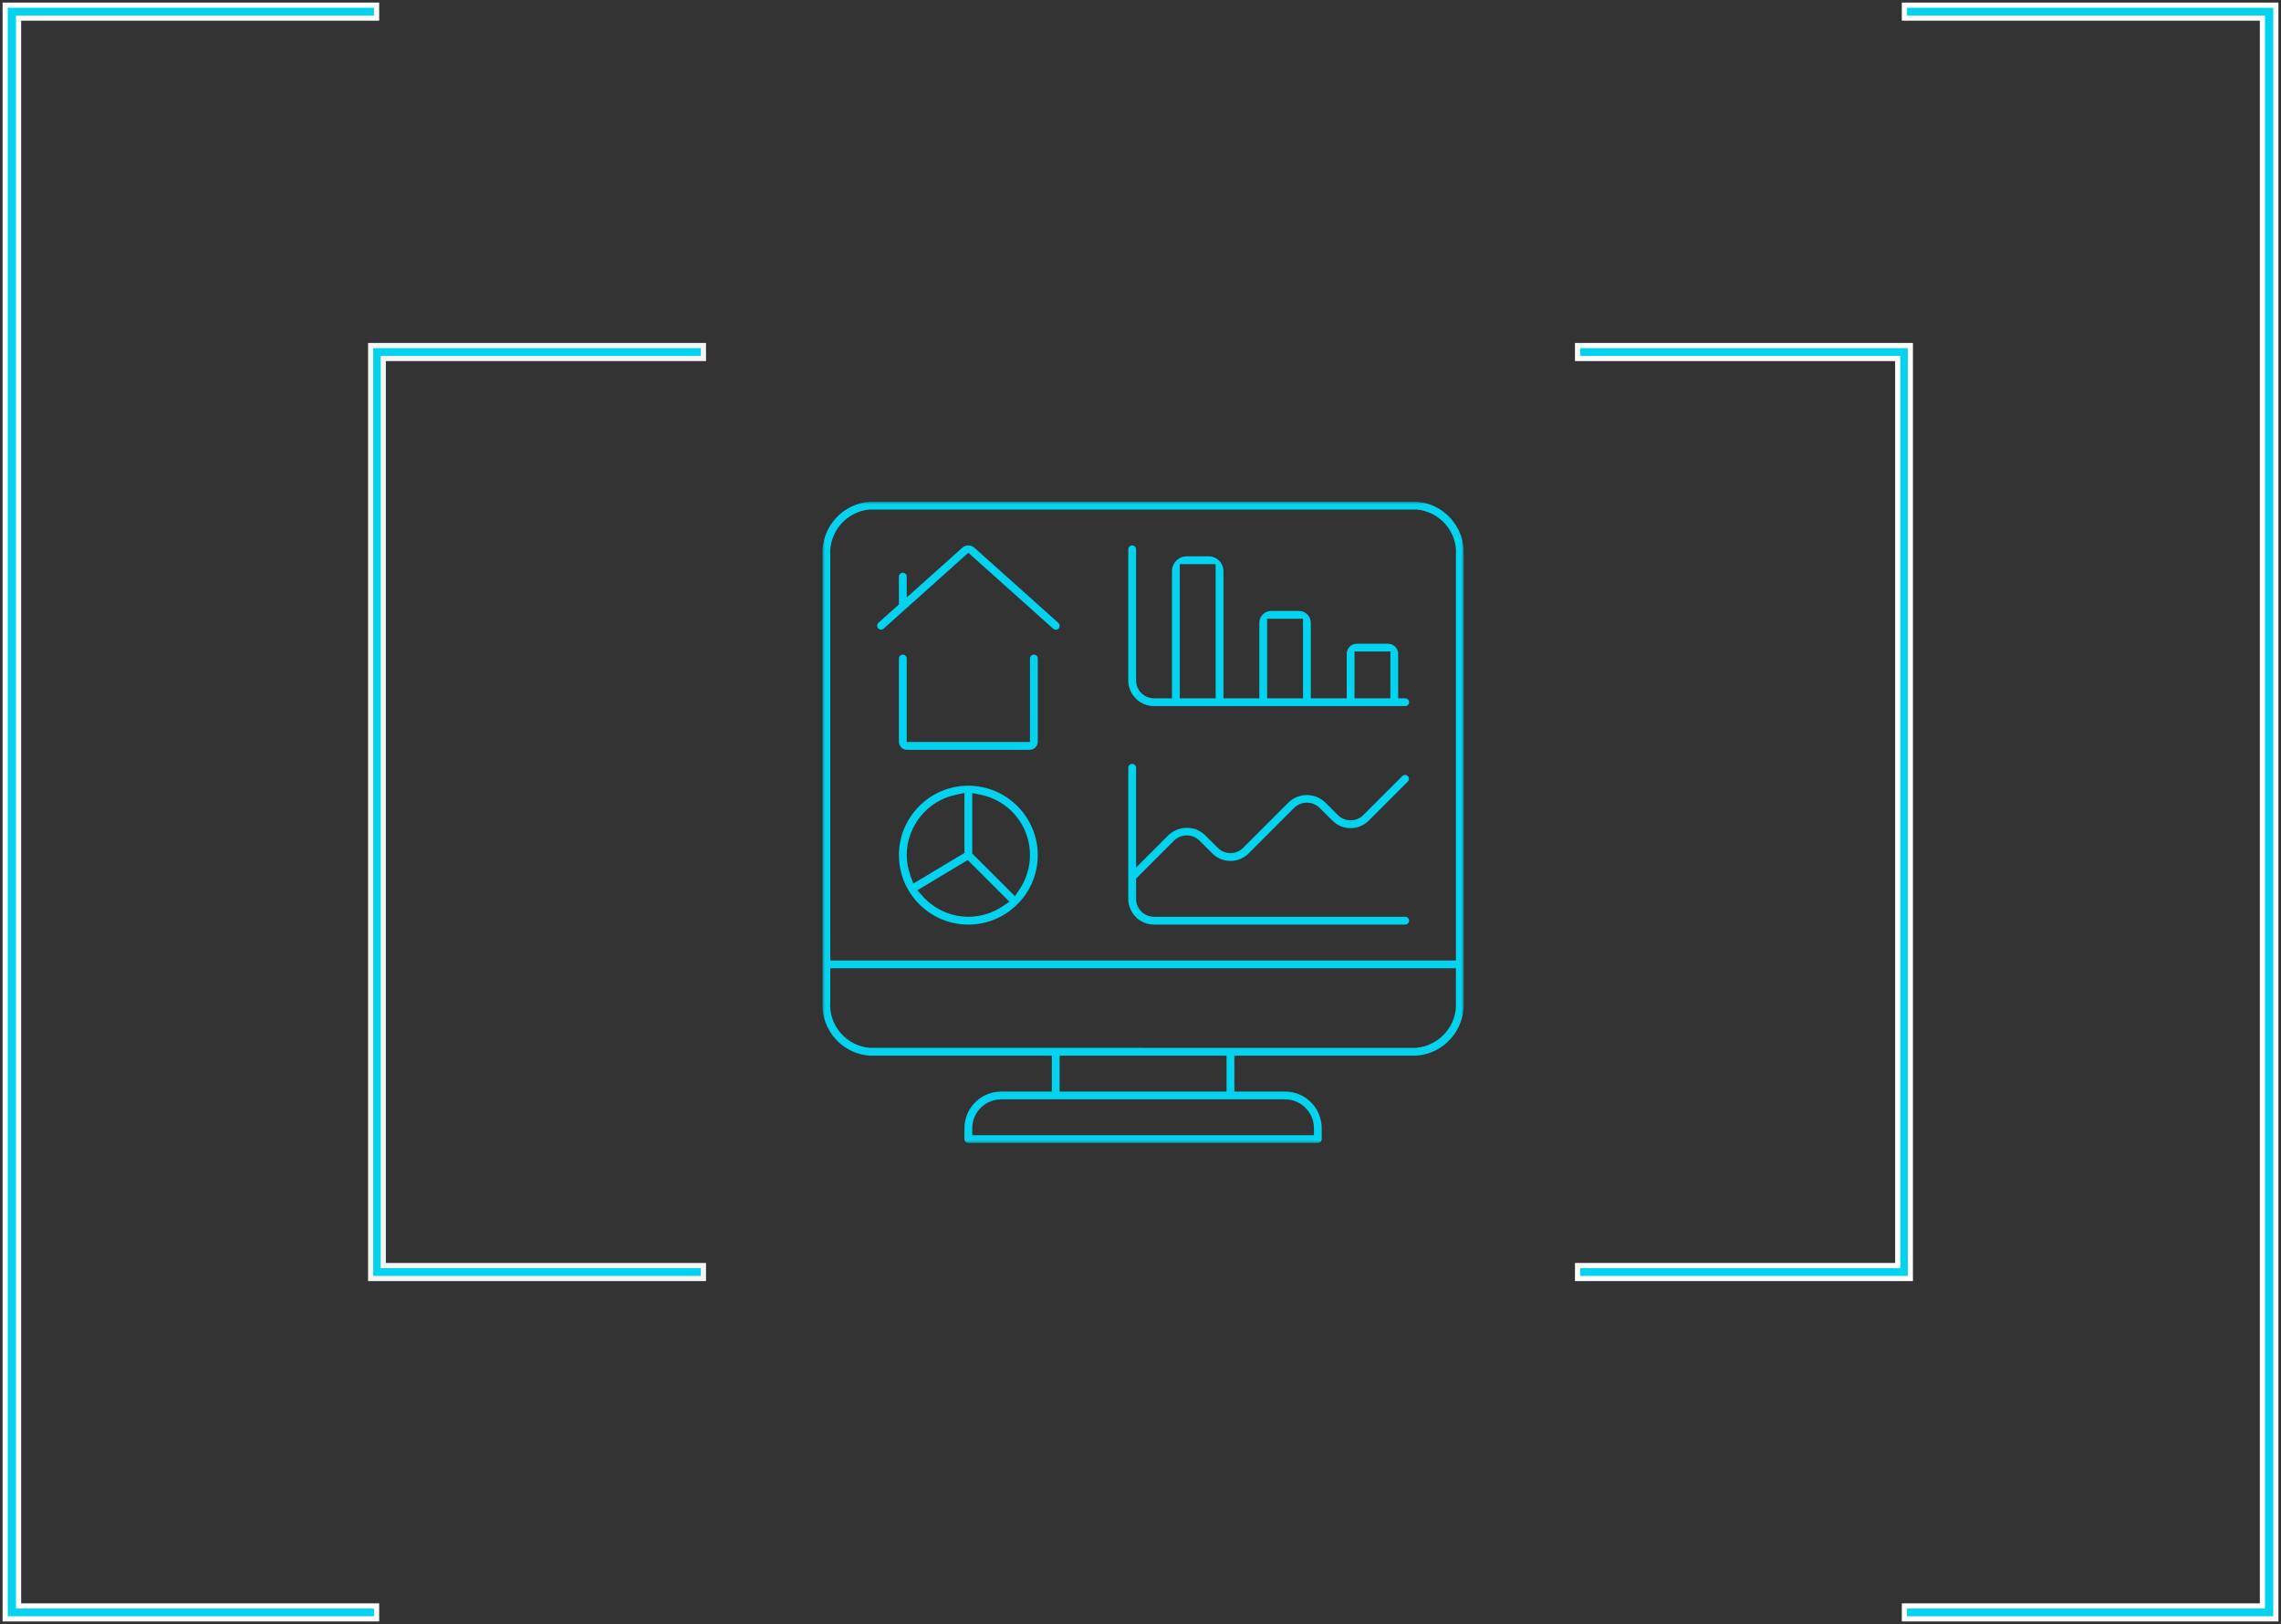 <svg width="441" height="314" viewBox="0 0 441 314" fill="none" xmlns="http://www.w3.org/2000/svg">
<rect x="0" y="0" width="441" height="314" fill="#333333" stroke="none"/>
<path fill-rule="evenodd" clip-rule="evenodd" d="M368.191 1V3.5L437.409 3.5L437.409 310.499H368.191V313H440L440 1L368.191 1Z" fill="#03D3EF" stroke="white"/>
<path fill-rule="evenodd" clip-rule="evenodd" d="M305 66.808V69.313L366.9 69.313L366.9 244.687L305 244.687V247.192L369.34 247.192L369.34 66.808L305 66.808Z" fill="#03D3EF" stroke="white"/>
<path fill-rule="evenodd" clip-rule="evenodd" d="M72.809 313V310.5H3.591L3.591 3.501H72.809V1H1L1 313H72.809Z" fill="#03D3EF" stroke="white"/>
<path fill-rule="evenodd" clip-rule="evenodd" d="M136 247.192V244.687L74.1 244.687L74.1 69.313L136 69.313V66.808L71.66 66.808L71.66 247.192L136 247.192Z" fill="#03D3EF" stroke="#F6F5F5"/>
<mask id="mask0" mask-type="alpha" maskUnits="userSpaceOnUse" x="159" y="97" width="124" height="124">
<path fill-rule="evenodd" clip-rule="evenodd" d="M159 97H283V221H159V97Z" fill="white"/>
</mask>
<g mask="url(#mask0)">
<path fill-rule="evenodd" clip-rule="evenodd" d="M204.124 121.754C203.934 121.754 203.754 121.683 203.617 121.557L187.218 106.876L170.828 121.548C170.699 121.661 170.52 121.728 170.339 121.728C170.126 121.728 169.921 121.637 169.778 121.478C169.503 121.171 169.527 120.695 169.832 120.416L173.795 116.87V111.483C173.795 111.068 174.132 110.73 174.549 110.73C174.964 110.73 175.302 111.068 175.302 111.483V115.518L186.063 105.886C186.378 105.607 186.79 105.452 187.216 105.452C187.633 105.452 188.036 105.602 188.356 105.875L204.613 120.425C204.822 120.609 204.916 120.888 204.86 121.153C204.806 121.418 204.613 121.634 204.356 121.719C204.284 121.741 204.206 121.754 204.124 121.754ZM228.089 135.017H235.028V109.07H228.089V135.017ZM244.98 135.017H251.919V119.629H244.98V135.017ZM261.873 135.017H268.811V125.965H261.873V135.017ZM223.113 136.525C220.369 136.525 218.136 134.291 218.136 131.547V106.204C218.136 105.789 218.474 105.45 218.889 105.45C219.304 105.45 219.642 105.789 219.642 106.204V131.547C219.642 133.461 221.199 135.017 223.113 135.017H226.581V110.427C226.581 108.848 227.866 107.561 229.446 107.561H233.67C235.25 107.561 236.535 108.848 236.535 110.427V135.017H243.473V120.417C243.473 119.153 244.505 118.123 245.77 118.122H251.132C252.396 118.123 253.426 119.153 253.427 120.419V135.017H260.364V126.43C260.366 125.343 261.252 124.457 262.337 124.457H268.347C269.434 124.457 270.318 125.343 270.318 126.43V135.017H271.676C272.093 135.017 272.43 135.356 272.43 135.771C272.43 136.186 272.093 136.525 271.676 136.525H223.113ZM175.356 144.973C174.506 144.973 173.805 144.28 173.794 143.429L173.795 127.322C173.795 126.907 174.132 126.569 174.549 126.569C174.964 126.569 175.302 126.907 175.302 127.322V143.464H199.133V127.322C199.133 126.907 199.47 126.569 199.886 126.569C200.301 126.569 200.64 126.907 200.64 127.322V143.441C200.629 144.282 199.926 144.973 199.072 144.973H175.356ZM184.831 153.658C179.316 154.792 175.31 159.704 175.302 165.337C175.313 166.695 175.554 168.025 176.019 169.293L176.584 170.833L186.463 164.909V153.323L184.831 153.658ZM187.971 165.025L196.23 173.281L197.146 171.898C199.339 168.595 199.743 164.433 198.226 160.767C196.708 157.105 193.484 154.447 189.597 153.658L187.971 153.328V165.025ZM177.355 172.133L178.462 173.357C180.697 175.832 183.893 177.251 187.23 177.251C189.569 177.251 191.834 176.563 193.783 175.264L195.16 174.344L187.099 166.286L177.355 172.133ZM187.218 178.763C179.816 178.763 173.795 172.741 173.795 165.338C173.795 157.935 179.816 151.913 187.218 151.913C194.611 151.92 200.632 157.942 200.64 165.34C200.64 172.741 194.617 178.763 187.218 178.763ZM223.113 178.763C220.369 178.763 218.136 176.53 218.136 173.785V148.442C218.136 148.026 218.474 147.687 218.889 147.687C219.304 147.687 219.642 148.026 219.642 148.442V167.741L225.928 161.455C226.87 160.557 228.123 160.057 229.448 160.057C230.774 160.057 232.03 160.563 232.99 161.478L235.44 163.928C236.094 164.585 236.966 164.945 237.893 164.945C238.819 164.945 239.691 164.585 240.345 163.93L249.154 155.119C250.094 154.22 251.347 153.72 252.674 153.72C253.999 153.72 255.255 154.226 256.214 155.141L258.666 157.593C259.32 158.248 260.192 158.609 261.119 158.609C262.047 158.609 262.917 158.248 263.571 157.592L271.142 150.023C271.269 149.902 271.458 149.827 271.649 149.827C271.85 149.827 272.04 149.906 272.184 150.05C272.471 150.337 272.476 150.81 272.194 151.104L264.637 158.663C263.697 159.599 262.447 160.114 261.119 160.114C259.79 160.114 258.54 159.599 257.598 158.66L255.126 156.185C254.454 155.54 253.584 155.188 252.674 155.188C251.762 155.188 250.897 155.534 250.24 156.165L241.411 164.995C240.471 165.935 239.221 166.454 237.893 166.454C236.564 166.454 235.315 165.935 234.374 164.995L231.898 162.52C231.228 161.875 230.359 161.522 229.446 161.522C228.533 161.522 227.67 161.87 227.014 162.501L219.642 169.875V173.785C219.642 175.698 221.199 177.254 223.113 177.254H271.676C272.091 177.254 272.43 177.593 272.43 178.008C272.43 178.425 272.093 178.763 271.676 178.763H223.113ZM168.079 98.517C163.58 98.927 160.186 102.937 160.526 107.455L160.521 185.703H281.48V107.353C281.819 102.907 278.424 98.927 273.913 98.515L168.146 98.509L168.079 98.517ZM160.521 193.751C160.185 198.197 163.578 202.179 168.089 202.592L273.788 202.599C278.385 202.182 281.815 198.167 281.475 193.647L281.48 187.21H160.521V193.751ZM204.862 211.046H237.138V204.104H204.862V211.046ZM193.551 212.553C190.474 212.553 187.971 215.056 187.971 218.134V219.493H254.031V218.134C254.031 215.056 251.526 212.553 248.45 212.553H193.551ZM187.218 221C186.801 221 186.464 220.662 186.464 220.245V218.134C186.464 214.226 189.642 211.046 193.551 211.046H203.355V204.104H168.213C162.893 203.807 158.754 199.193 159.011 193.816L159.013 107.353C158.756 101.933 162.917 97.299 168.288 97L273.788 97.002C279.107 97.3 283.246 101.914 282.989 107.288L282.987 193.751C283.246 199.174 279.084 203.809 273.713 204.106L238.647 204.104V211.046H248.45C252.359 211.046 255.537 214.226 255.537 218.134V220.245C255.537 220.662 255.201 221 254.784 221H187.218Z" fill="#03D3EF"/>
</g>
</svg>
